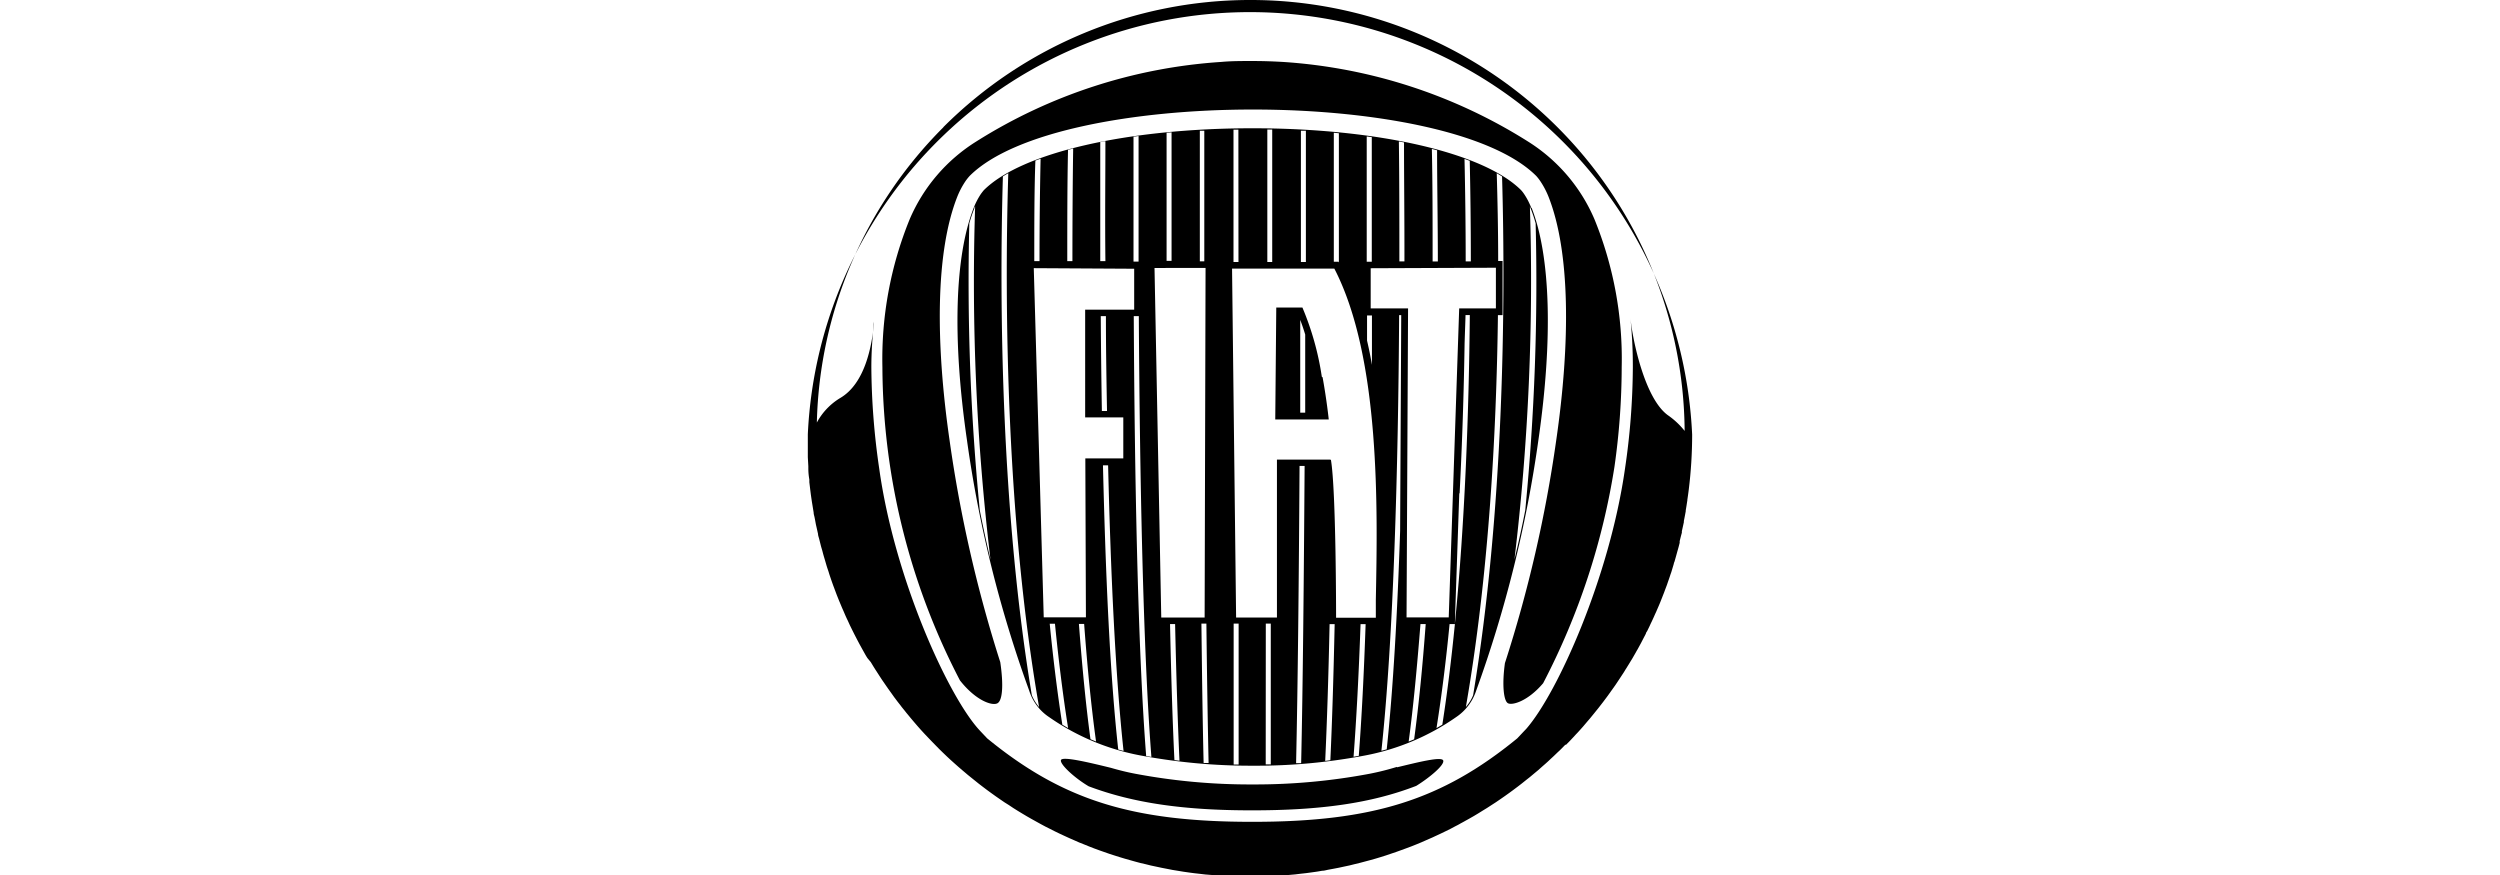 <?xml version="1.0" encoding="UTF-8" standalone="no"?>
<svg
   id="Livello_1"
   data-name="Livello 1"
   width="200"
   height="70"
   viewBox="0 0 200 70"
   version="1.1"
   sodipodi:docname="brand-fiat-SW-white-07.svg"
   inkscape:version="1.1.1 (3bf5ae0d25, 2021-09-20)"
   xmlns:inkscape="http://www.inkscape.org/namespaces/inkscape"
   xmlns:sodipodi="http://sodipodi.sourceforge.net/DTD/sodipodi-0.dtd"
   xmlns="http://www.w3.org/2000/svg"
   xmlns:svg="http://www.w3.org/2000/svg">
  <sodipodi:namedview
     id="namedview17"
     pagecolor="#505050"
     bordercolor="#eeeeee"
     borderopacity="1"
     inkscape:pageshadow="0"
     inkscape:pageopacity="0"
     inkscape:pagecheckerboard="0"
     showgrid="false"
     width="200px"
     inkscape:zoom="5.1357143"
     inkscape:cx="92.976356"
     inkscape:cy="54.422809"
     inkscape:window-width="1920"
     inkscape:window-height="1001"
     inkscape:window-x="-9"
     inkscape:window-y="-9"
     inkscape:window-maximized="1"
     inkscape:current-layer="Livello_1" />
  <defs
     id="defs4">
    <style
       id="style2" />
  </defs>
  <g
     id="g24"
     transform="matrix(0.675,0,0,0.675,8.911,-12.507)">
    <path
       class="cls-1"
       d="m 98.6,33.6 a 51.47,51.47 0 0 1 87.86,36 9.31,9.31 0 0 0 -2,-1.87 c -2.73,-2 -4.15,-8.82 -4.42,-11.46 v 0 a 57.13,57.13 0 0 1 0.28,5.81 84.16,84.16 0 0 1 -0.93,12 c -1.83,12.86 -8,26.61 -11.71,30.84 l -0.24,0.25 -0.82,0.87 v 0 c -8.92,7.3 -17.13,9.89 -31.36,9.89 h -0.1 c -14.23,0 -22.44,-2.59 -31.36,-9.89 v 0 l -0.85,-0.9 -0.2,-0.22 C 99,100.68 92.79,86.91 91,74.05 a 85.64,85.64 0 0 1 -0.93,-12 c 0,-1.9 0.14,-3.65 0.31,-5.4 v 0.27 c -0.26,2.64 -1.06,7.06 -4,8.78 a 7.57,7.57 0 0 0 -2.77,2.91 51.17,51.17 0 0 1 15,-35 m 73.77,73.21 0.35,-0.35 c 0.18,-0.18 0.35,-0.37 0.52,-0.55 l 0.33,-0.36 c 0.18,-0.18 0.35,-0.37 0.52,-0.56 l 0.32,-0.36 0.5,-0.59 0.31,-0.36 0.49,-0.6 0.29,-0.36 c 0.17,-0.2 0.33,-0.41 0.49,-0.62 l 0.28,-0.36 0.48,-0.64 0.26,-0.36 0.47,-0.66 0.25,-0.35 0.46,-0.69 0.23,-0.35 c 0.15,-0.23 0.31,-0.46 0.45,-0.7 0.14,-0.24 0.15,-0.23 0.22,-0.35 0.07,-0.12 0.3,-0.48 0.44,-0.72 l 0.21,-0.34 0.43,-0.75 c 0.06,-0.11 0.12,-0.22 0.19,-0.33 l 0.42,-0.77 0.17,-0.33 0.41,-0.79 c 0,-0.11 0.11,-0.22 0.16,-0.32 0.13,-0.27 0.27,-0.54 0.39,-0.82 l 0.15,-0.31 c 0.13,-0.28 0.26,-0.56 0.38,-0.84 l 0.14,-0.3 c 0.12,-0.29 0.25,-0.57 0.37,-0.86 l 0.12,-0.29 0.35,-0.89 0.11,-0.28 c 0.11,-0.31 0.23,-0.61 0.34,-0.91 l 0.09,-0.27 c 0.11,-0.31 0.22,-0.62 0.32,-0.94 l 0.09,-0.25 0.3,-1 c 0,-0.09 0.05,-0.17 0.08,-0.25 0.09,-0.32 0.19,-0.66 0.28,-1 l 0.06,-0.22 q 0.15,-0.51 0.27,-1 a 1.46,1.46 0 0 0 0,-0.2 c 0.09,-0.35 0.17,-0.7 0.26,-1 v -0.18 l 0.24,-1.09 a 0.59,0.59 0 0 1 0,-0.14 c 0.08,-0.38 0.15,-0.76 0.22,-1.14 0,0 0,-0.07 0,-0.1 0.07,-0.4 0.13,-0.79 0.19,-1.19 a 0.13,0.13 0 0 0 0,-0.06 c 0.06,-0.41 0.12,-0.82 0.17,-1.23 v 0 a 53.59,53.59 0 0 0 0.4,-6.49 A 52.46,52.46 0 0 0 82.54,70 c 0,0.47 0,0.94 0,1.4 v 0 c 0,0.3 0,0.59 0,0.88 0,0.14 0,0.29 0,0.43 l 0.06,1.08 c 0,0.08 0,0.17 0,0.25 q 0,0.66 0.12,1.32 v 0.32 l 0.12,1 0.06,0.48 0.12,0.82 0.09,0.55 0.12,0.74 c 0,0.19 0.07,0.38 0.11,0.58 0.04,0.2 0.09,0.46 0.13,0.69 0.04,0.23 0.09,0.4 0.13,0.6 l 0.15,0.67 c 0,0.2 0.09,0.4 0.14,0.61 0.05,0.21 0.11,0.43 0.16,0.64 0.05,0.21 0.11,0.41 0.17,0.61 0.06,0.2 0.11,0.42 0.17,0.63 0.06,0.21 0.12,0.41 0.18,0.61 l 0.18,0.62 c 0.06,0.2 0.13,0.41 0.2,0.61 0.07,0.2 0.12,0.4 0.19,0.6 l 0.21,0.62 0.21,0.59 c 0.08,0.2 0.15,0.4 0.23,0.61 0.08,0.21 0.14,0.38 0.22,0.58 l 0.24,0.6 0.24,0.57 c 0.08,0.2 0.17,0.4 0.26,0.6 l 0.24,0.56 c 0.09,0.2 0.18,0.4 0.28,0.6 l 0.25,0.55 0.29,0.59 0.27,0.54 0.3,0.58 0.28,0.53 0.32,0.58 0.29,0.52 c 0.11,0.2 0.22,0.39 0.34,0.57 L 90,97 l 0.34,0.56 c 0.11,0.17 0.21,0.34 0.32,0.5 l 0.36,0.56 0.32,0.49 0.38,0.55 0.33,0.48 0.39,0.54 0.34,0.48 0.4,0.53 0.36,0.46 c 0.13,0.18 0.27,0.35 0.41,0.52 0.14,0.17 0.24,0.31 0.37,0.46 l 0.42,0.51 0.38,0.45 0.43,0.5 0.39,0.44 0.45,0.49 0.4,0.42 0.46,0.48 0.41,0.42 0.46,0.47 0.42,0.41 0.48,0.46 0.43,0.4 0.49,0.44 0.44,0.39 0.5,0.43 0.45,0.38 c 0.17,0.15 0.34,0.28 0.51,0.42 l 0.46,0.37 0.51,0.41 0.47,0.36 0.53,0.4 0.48,0.35 0.53,0.38 0.49,0.34 0.54,0.37 0.51,0.32 0.54,0.36 0.51,0.32 0.56,0.34 0.52,0.31 0.56,0.32 0.54,0.3 0.56,0.31 0.54,0.29 0.58,0.29 0.55,0.28 0.58,0.28 0.56,0.26 0.59,0.27 0.57,0.25 0.59,0.26 0.58,0.23 0.59,0.24 0.59,0.23 0.6,0.22 0.6,0.21 0.6,0.21 0.62,0.2 0.6,0.19 0.63,0.19 0.6,0.17 0.64,0.18 0.6,0.16 0.65,0.15 0.6,0.15 0.66,0.14 0.61,0.13 0.67,0.13 0.61,0.12 0.68,0.11 0.6,0.1 0.7,0.1 0.6,0.08 0.72,0.08 0.59,0.07 0.76,0.06 h 0.55 0.82 0.51 0.93 0.4 2.69 0.4 0.94 0.5 0.83 0.54 l 0.78,-0.07 0.57,-0.07 0.73,-0.08 0.59,-0.08 0.71,-0.1 0.59,-0.1 c 0.24,0 0.47,-0.07 0.7,-0.12 l 0.6,-0.11 0.68,-0.13 0.6,-0.13 0.66,-0.14 0.6,-0.15 0.66,-0.16 0.6,-0.16 0.64,-0.17 0.6,-0.17 0.63,-0.19 0.6,-0.19 0.62,-0.21 0.59,-0.2 0.61,-0.22 0.6,-0.22 0.59,-0.22 0.6,-0.24 0.58,-0.24 0.59,-0.26 0.57,-0.25 c 0.2,-0.08 0.39,-0.18 0.59,-0.27 l 0.56,-0.26 0.58,-0.28 0.55,-0.27 0.58,-0.31 c 0.18,-0.09 0.36,-0.18 0.53,-0.28 0.17,-0.1 0.39,-0.21 0.58,-0.32 0.19,-0.11 0.35,-0.19 0.52,-0.29 l 0.58,-0.33 0.5,-0.3 0.58,-0.36 0.49,-0.3 0.57,-0.37 0.48,-0.31 0.57,-0.39 0.46,-0.32 0.56,-0.4 0.45,-0.33 0.56,-0.42 0.44,-0.34 0.55,-0.44 0.42,-0.33 0.55,-0.46 0.41,-0.34 0.54,-0.48 0.39,-0.34 c 0.19,-0.17 0.37,-0.33 0.54,-0.5 l 0.38,-0.35 0.53,-0.51 c 0.13,-0.11 0.25,-0.23 0.37,-0.35 l 0.52,-0.53"
       id="path6" />
    <path
       class="cls-1"
       d="m 100.57,99.17 c 1.9,2.42 3.86,3.06 4.46,2.7 0.6,-0.36 0.71,-2.22 0.32,-4.86 a 159,159 0 0 1 -6,-26.23 C 97.64,58.97 97.7,48.35 100.24,41.88 a 9.77,9.77 0 0 1 1,-1.9 6.16,6.16 0 0 1 0.48,-0.6 c 5.24,-5.24 19.4,-7.87 33.57,-7.87 14.17,0 28.33,2.63 33.58,7.87 a 5.43,5.43 0 0 1 0.47,0.6 9.77,9.77 0 0 1 1,1.9 c 2.54,6.47 2.61,17.09 0.89,28.9 a 157.18,157.18 0 0 1 -6.07,26.34 c -0.36,2.58 -0.15,4.46 0.35,4.75 0.5,0.29 2.36,-0.22 4.18,-2.37 a 83.39,83.39 0 0 0 8.45,-25.64 84.27,84.27 0 0 0 0.86,-11.81 43.82,43.82 0 0 0 -3.23,-17.54 20.27,20.27 0 0 0 -7.91,-9.23 61.93,61.93 0 0 0 -29,-9.41 c -1.19,-0.07 -2.41,-0.11 -3.62,-0.11 h -0.09 c -1.22,0 -2.43,0 -3.63,0.11 a 61.91,61.91 0 0 0 -29,9.42 20.23,20.23 0 0 0 -7.91,9.23 43.91,43.91 0 0 0 -3.23,17.53 81.08,81.08 0 0 0 9.19,37.12"
       id="path8" />
    <path
       class="cls-1"
       d="m 152.36,109.42 a 31,31 0 0 1 -3.22,0.81 73.21,73.21 0 0 1 -13.83,1.27 h -0.13 a 73.32,73.32 0 0 1 -13.84,-1.27 c -1,-0.19 -1.92,-0.42 -2.88,-0.7 -2.5,-0.61 -5.78,-1.41 -5.92,-0.91 -0.14,0.5 1.65,2.14 3.29,3.1 5.31,2 11.33,2.85 19.31,2.85 h 0.09 c 8,0 14.07,-0.83 19.42,-2.9 1.61,-1 3.36,-2.47 3.2,-3 -0.16,-0.53 -3.06,0.22 -5.49,0.8"
       id="path10" />
    <path
       class="cls-1"
       d="m 168.8,45 a 278.07,278.07 0 0 1 -1.23,34 c -0.39,2 -0.82,3.92 -1.28,5.83 A 278.21,278.21 0 0 0 168.12,43 l 0.07,0.18 A 17.64,17.64 0 0 1 168.8,45 m -4.47,10.88 h 0.55 v -6.42 h -0.52 c 0,-3.78 -0.08,-7.28 -0.17,-10.4 l 0.63,0.38 c 0.45,15.38 0.18,39.85 -3.43,61.49 a 4.84,4.84 0 0 1 -0.86,1.39 c 2.68,-15.35 3.63,-32.28 3.8,-46.44 m -11.71,0 h 0.25 c 0,0.91 -0.08,15.12 -0.13,25.57 -0.32,9.69 -0.83,18.78 -1.59,25.89 l -0.63,0.17 c 1.43,-13.25 2,-33.52 2.1,-51.63 m -4.57,36.62 h 0.6 c -0.2,5.86 -0.47,11.19 -0.81,15.61 l -0.62,0.11 c 0.34,-4.44 0.62,-9.81 0.83,-15.72 m -3.67,0 h 0.6 c -0.13,6.11 -0.3,11.63 -0.51,16.13 l -0.61,0.08 c 0.21,-4.51 0.39,-10.06 0.52,-16.21 m -3.56,-18.75 h 0.6 c -0.09,13.57 -0.21,26.37 -0.41,35.23 h -0.6 c 0.2,-8.85 0.33,-21.68 0.41,-35.27 m -4,18.73 h 0.59 v 16.68 h -0.6 z m -3.81,0 h 0.59 v 16.7 h -0.59 z m -3.82,0 h 0.59 c 0.07,6.27 0.16,11.93 0.26,16.52 h -0.59 c -0.11,-4.58 -0.19,-10.22 -0.26,-16.47 m -3.72,0 h 0.6 c 0.14,6.14 0.31,11.69 0.52,16.2 l -0.6,-0.08 c -0.22,-4.49 -0.39,-10 -0.52,-16.12 M 121.17,56 h 0.6 c 0.11,18.8 0.5,39.43 1.49,52.24 l -0.62,-0.11 C 121.64,95.3 121.27,74.74 121.17,56 m -1.84,51.36 c -1,-9 -1.51,-21.15 -1.81,-33.68 h 0.61 c 0.3,12.61 0.86,24.85 1.83,33.85 l -0.63,-0.17 M 110,49.48 h -0.62 c 0,-4.32 0,-8.35 0.13,-11.92 l 0.62,-0.22 C 110.05,40.96 110,45.07 110,49.48 m 3.9,0 h -0.61 c 0,-4.75 0,-9.22 0.09,-13.19 l 0.61,-0.16 c -0.06,4 -0.09,8.54 -0.09,13.35 m 3.91,0 h -0.61 c 0,-5.05 0,-9.82 0,-14.11 l 0.61,-0.11 c 0,4.31 -0.06,9.13 0,14.23 M 119.93,68 v 4.86 h -4.5 l 0.07,18.83 h -5 l -1.18,-41.38 11.9,0.07 v 4.85 h -5.81 V 68 Z m -2.67,-12 h 0.61 c 0,3.69 0.06,7.46 0.13,11.24 h -0.61 C 117.33,63.46 117.28,59.69 117.26,56 m -4.55,48.45 c -0.59,-3.78 -1.09,-7.81 -1.5,-12 h 0.62 c 0.43,4.31 0.94,8.47 1.56,12.37 l -0.68,-0.4 m 3.33,1.73 c -0.56,-4.14 -1,-8.77 -1.37,-13.67 h 0.62 c 0.37,5 0.83,9.73 1.41,13.93 l -0.66,-0.27 m 5.7,-56.61 h -0.6 c 0,-5.26 0,-10.26 0,-14.8 l 0.6,-0.08 c 0,4.56 0,9.59 0,14.88 m 3.91,-0.08 h -0.59 c 0,-5.35 0,-10.48 0,-15.18 l 0.59,-0.06 c 0,4.71 0,9.87 0,15.24 M 129.53,34 c 0,4.83 0,10.08 0,15.5 H 129 c 0,-5.42 0,-10.65 0,-15.48 h 0.58 m 4,15.56 h -0.59 V 33.9 h 0.58 z m 4,0 H 137 v -15.7 h 0.58 z m 4,0 h -0.6 c 0,-5.45 0,-10.71 0,-15.56 h 0.59 c 0,4.84 0,10.09 0,15.53 m 3.91,-15.23 c 0,4.73 0,9.92 0,15.32 l -0.05,-0.09 h -0.55 c 0,-5.39 0,-10.56 0,-15.29 l 0.59,0.06 m 3.91,15.23 h -0.6 c 0,-5.27 0,-10.3 0,-14.85 l 0.6,0.08 c 0,4.53 0,9.53 0,14.77 m 7.74,-13.21 c 0,4 0.09,8.43 0.09,13.18 h -0.62 c 0,-4.81 0,-9.33 -0.09,-13.34 l 0.62,0.16 m 4,13.17 h -0.61 c 0,-4.41 -0.06,-8.52 -0.14,-12.15 l 0.62,0.23 c 0.08,3.57 0.13,7.6 0.13,11.92 M 159.79,77 c 0.31,-6 0.5,-12 0.59,-17.77 0.06,-1.89 0.11,-3.12 0.11,-3.36 H 161 c -0.11,11.61 -0.59,24.66 -1.77,36.59 0,-0.5 0.26,-7.62 0.52,-15.46 m -2.7,27.82 c 0.62,-3.88 1.13,-8 1.55,-12.33 h 0.63 c -0.41,4.15 -0.9,8.16 -1.49,11.93 l -0.69,0.4 m -3.3,1.6 c 0.57,-4.2 1,-8.92 1.4,-13.93 h 0.62 c -0.36,4.9 -0.81,9.53 -1.37,13.66 l -0.65,0.27 M 158.5,91.7 h -5 l 0.18,-36.57 v -0.05 h -4.43 v -4.76 l 14.84,-0.06 v 4.82 h -4.35 z M 144.45,73 v 0 h -6.31 v 18.72 h -4.84 l -0.48,-41.36 h 12.12 c 5.49,10.59 5.13,28.54 4.92,39.27 0,0.73 0,1.44 0,2.11 h -4.71 v -0.06 c 0,-0.15 0,-15.07 -0.61,-18.64 m 4.26,-17.12 h 0.6 c 0,1.93 0,3.89 0,5.85 -0.17,-1 -0.36,-1.93 -0.58,-2.87 0,-1 0,-2 0,-3 m -19.14,-5.62 -0.11,41.44 h -5.14 l -0.8,-41.43 z M 153.2,35.41 c 0,4.28 0.06,9.05 0.05,14.1 h -0.6 c 0,-5.09 0,-9.91 -0.06,-14.22 l 0.61,0.12 m -44.11,65.52 c -3.61,-21.64 -3.88,-46.11 -3.43,-61.49 0.21,-0.13 0.42,-0.26 0.64,-0.38 -0.48,15.69 -0.22,41.11 3.65,63.27 a 5.29,5.29 0 0 1 -0.86,-1.4 M 102.92,79 a 278.31,278.31 0 0 1 -1.24,-34 c 0.18,-0.64 0.39,-1.24 0.61,-1.81 0,-0.06 0,-0.12 0.08,-0.19 a 277.07,277.07 0 0 0 1.82,41.86 c -0.45,-1.93 -0.88,-3.88 -1.27,-5.86 m 65.36,-35.84 a 8.18,8.18 0 0 0 -0.85,-1.64 4,4 0 0 0 -0.35,-0.45 c -4.45,-4.45 -17,-7.34 -31.84,-7.34 -14.84,0 -27.38,2.89 -31.84,7.34 0,0 -0.14,0.16 -0.35,0.45 a 8.71,8.71 0 0 0 -0.85,1.64 c -2.25,5.75 -2.54,15.53 -0.8,27.52 a 146,146 0 0 0 7.38,29.71 5.86,5.86 0 0 0 2.36,3.13 27.82,27.82 0 0 0 10.86,4.55 70.54,70.54 0 0 0 13.22,1.21 h 0.12 a 69,69 0 0 0 13.23,-1.21 27.89,27.89 0 0 0 10.82,-4.56 6,6 0 0 0 2.36,-3.12 147.14,147.14 0 0 0 7.38,-29.72 c 1.73,-12 1.44,-21.77 -0.81,-27.52"
       id="path12" />
    <path
       class="cls-1"
       d="m 140.9,56.44 c 0.2,0.53 0.4,1.11 0.59,1.74 0,3.08 0,6.18 0,9.26 h -0.59 c 0,-3.67 0,-7.35 0,-11 m 2.56,6.75 a 33.81,33.81 0 0 0 -2.3,-8.21 v 0 h -0.1 -3 v 0 l -0.12,13.26 v 0 h 6.34 v 0 c 0,0 -0.24,-2.31 -0.73,-5"
       id="path14" />
  </g>
</svg>
